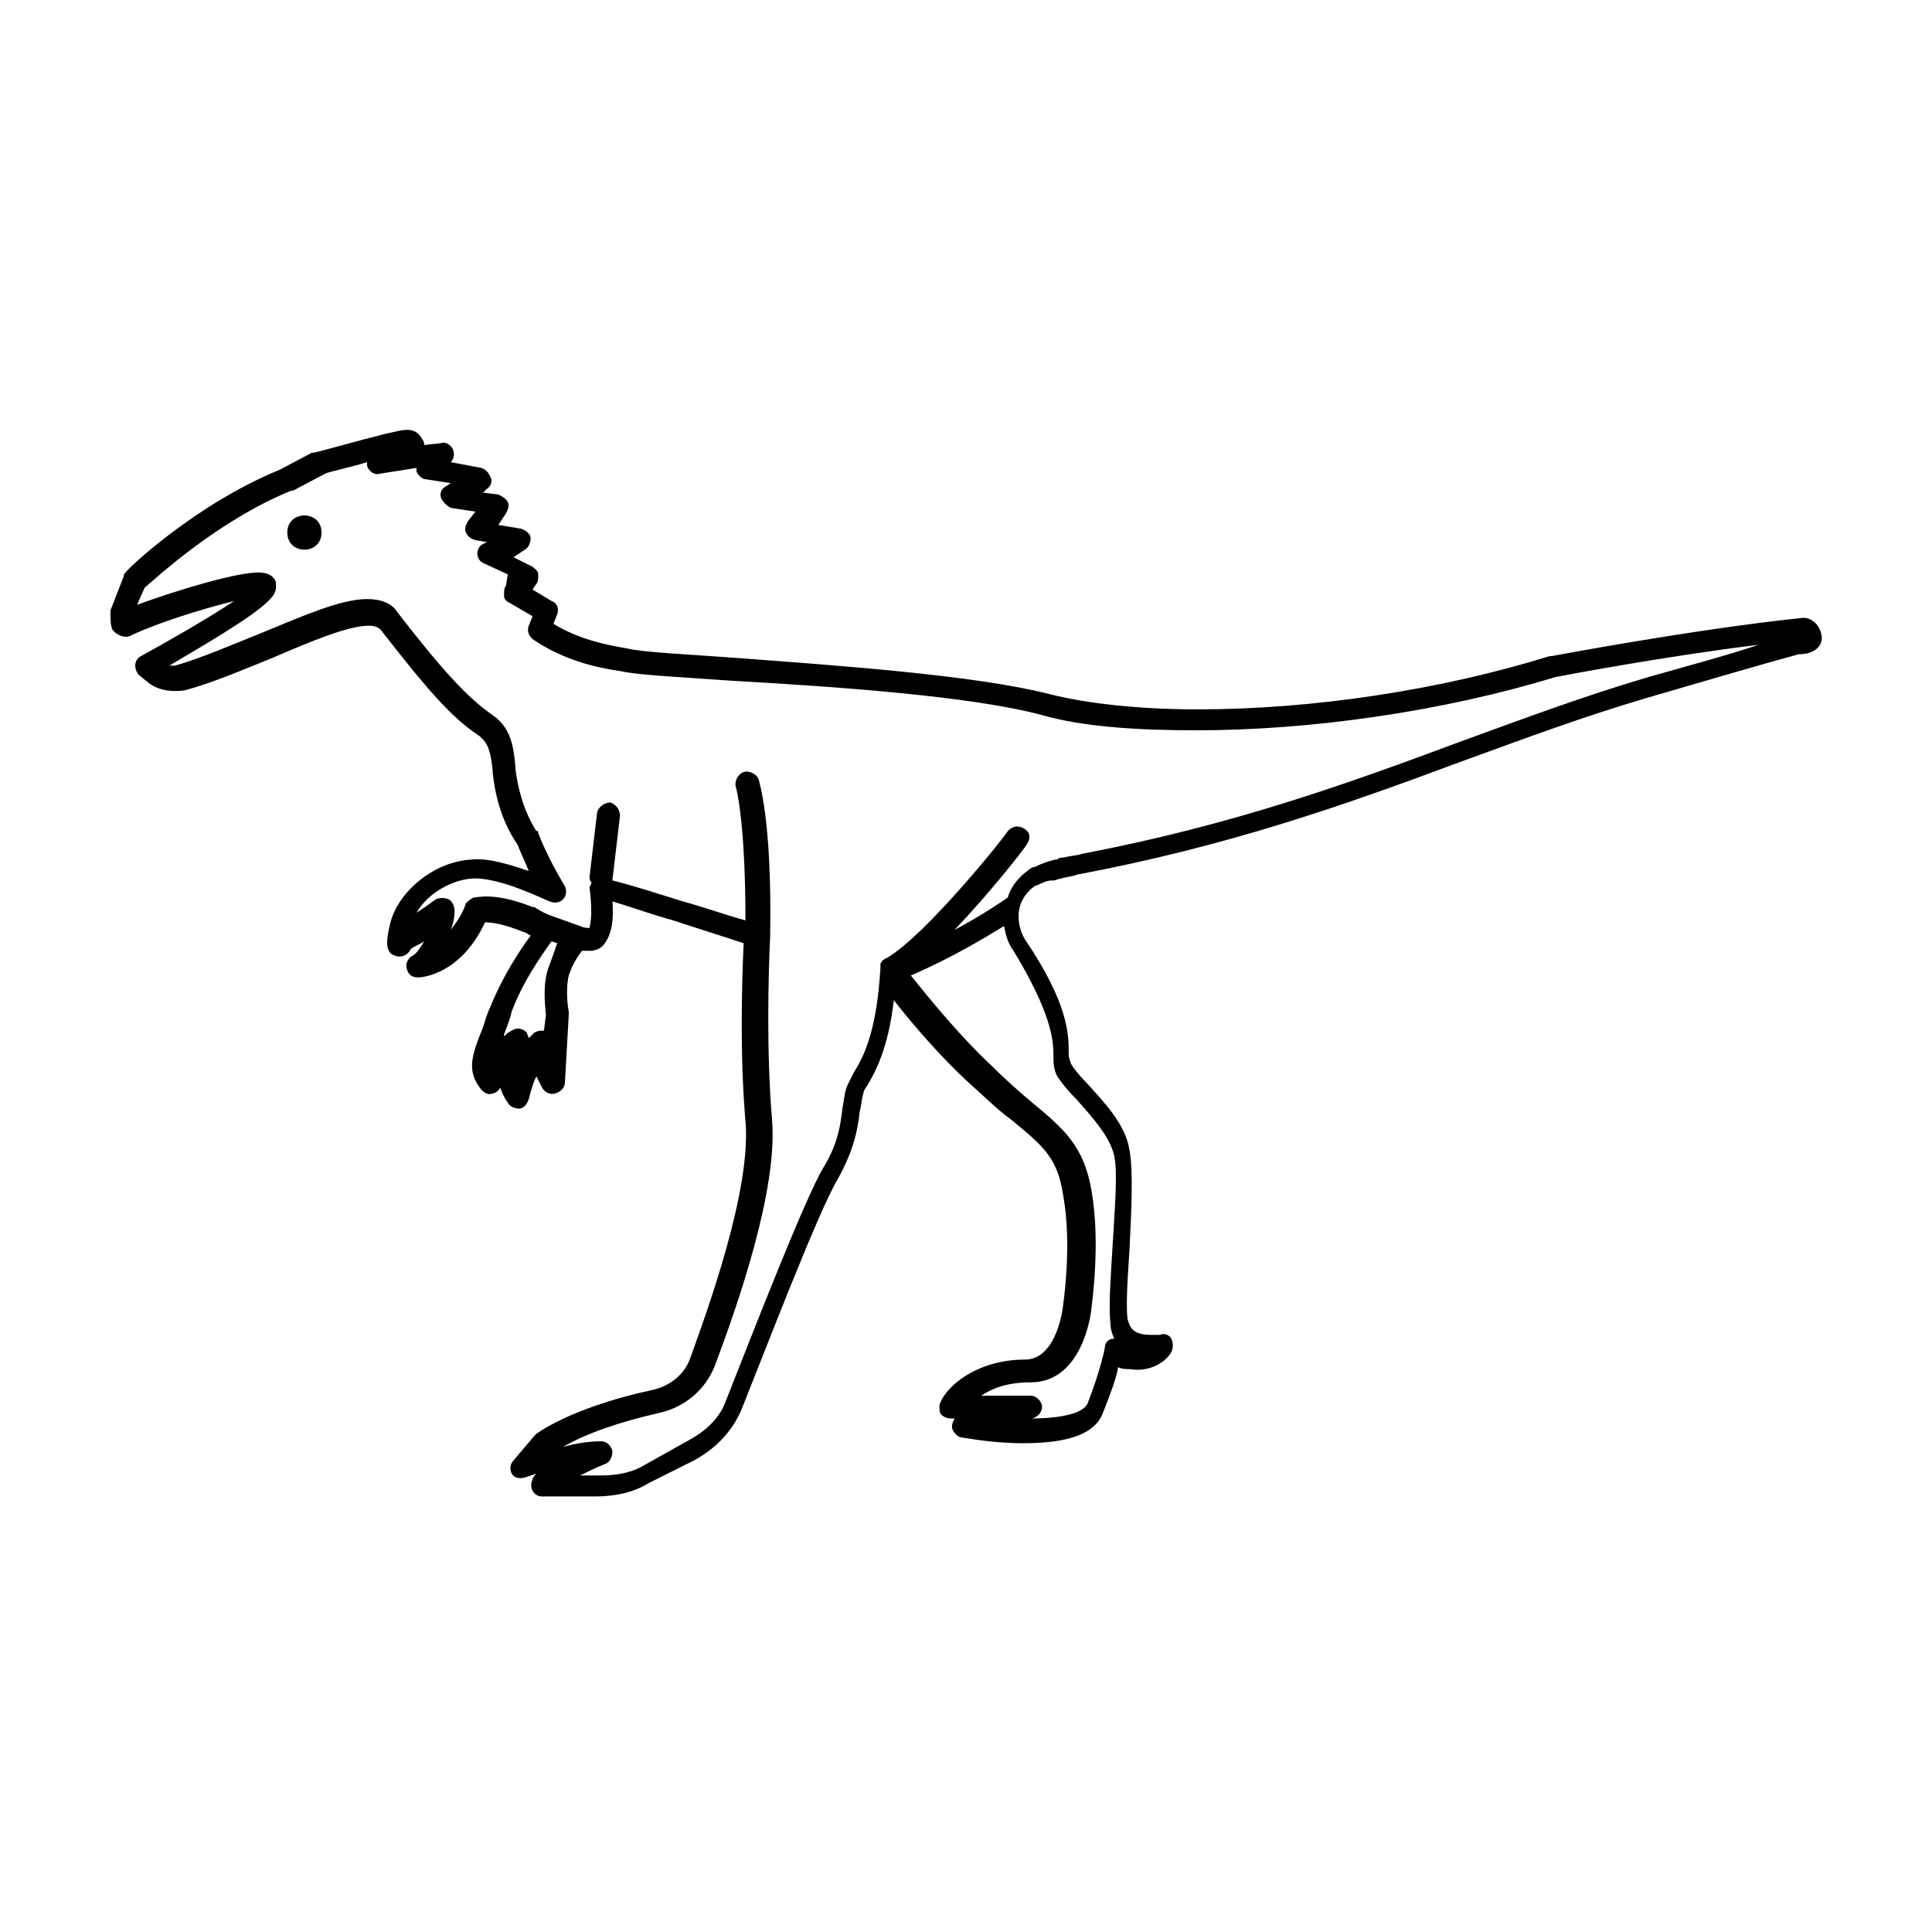 <?xml version="1.0" encoding="UTF-8"?>
<!-- Uploaded to: SVG Repo, www.svgrepo.com, Generator: SVG Repo Mixer Tools -->
<svg fill="#000000" width="800px" height="800px" version="1.1" viewBox="144 144 512 512" xmlns="http://www.w3.org/2000/svg">
 <g>
  <path d="m626.71 312.34c-0.504-3.023-3.023-5.039-5.543-4.535-28.719 3.023-66 10.078-66 10.078h-0.504c-29.223 9.07-62.977 14.105-93.203 14.105-15.617 0-29.223-1.512-39.297-4.031-19.648-5.039-55.922-7.559-82.625-9.574-13.602-1.008-25.191-1.512-29.223-2.519-6.047-1.008-13.098-2.519-19.648-6.551l1.008-2.519c0.504-1.512 0-3.023-1.512-3.527l-5.039-3.023 1.008-1.512c0.504-0.504 0.504-1.512 0.504-2.519 0-1.008-1.008-1.512-1.512-2.016l-5.039-2.519 3.023-2.016c1.008-0.504 1.512-2.016 1.512-3.023 0-1.008-1.008-2.016-2.519-2.519l-6.047-1.008 2.016-3.023c0.504-1.008 1.008-2.016 0.504-3.023-0.504-1.008-1.512-1.512-2.519-2.016l-4.031-0.504 1.008-1.008c1.008-0.504 1.512-2.016 1.008-3.023-0.504-1.008-1.008-2.016-2.519-2.519l-8.062-1.512c1.008-1.008 1.008-2.519 0.504-3.527-0.504-1.008-2.016-2.016-3.023-1.512l-4.535 0.504c0-0.504 0-1.008-0.504-1.512-0.504-1.008-1.512-2.519-4.031-2.519-1.512 0-3.023 0.504-5.543 1.008-8.062 2.016-18.641 5.039-19.145 5.039h-0.504l-8.566 4.535c-22.168 9.07-40.305 26.199-40.809 27.207-0.504 0.504-0.504 0.504-0.504 1.008l-3.527 9.07c0.016 2.527 0.016 4.039 0.52 5.047 1.008 1.512 3.527 2.519 5.039 1.512 7.559-3.527 19.145-7.055 27.207-9.07-7.559 5.039-19.145 11.586-24.688 14.609-1.008 0.504-1.512 1.512-1.512 2.519 0 1.008 0.504 2.016 1.008 2.519l2.516 2.016c2.519 2.016 6.047 2.519 9.574 2.016 7.559-2.016 15.617-5.543 23.176-8.566 10.578-4.535 20.152-8.566 25.695-8.566 1.512 0 2.519 0.504 3.023 1.008 12.594 16.121 18.641 23.176 26.199 28.215 2.519 2.016 3.023 4.535 3.527 9.07v0.504c0.504 5.039 2.016 12.594 6.551 19.145 1.008 2.519 2.016 4.535 3.023 7.055-4.535-1.512-10.578-3.527-15.113-3.023-10.078 0.504-19.648 8.566-21.664 17.129-1.008 4.535-1.008 6.047 0 7.559 0.504 0.504 1.512 1.008 2.519 1.008 1.512 0 2.519-1.008 3.023-2.016 0.504-0.504 2.016-1.008 3.527-2.016-1.008 1.512-2.016 3.527-3.527 4.031-1.008 1.008-1.512 2.016-1.008 3.527 0.504 1.512 1.512 2.016 3.023 2.016 0.504 0 11.082-0.504 17.633-14.609 2.016 0 5.039 0.504 10.078 2.519 0.504 0 1.008 0.504 2.016 1.008-3.023 4.031-7.559 11.082-10.578 18.641-1.008 2.016-1.512 4.031-2.016 5.543-3.023 7.559-4.535 11.586-0.504 16.625 1.008 1.008 2.016 1.512 3.023 1.008 0.504 0 1.512-0.504 2.016-1.512 0.504 1.512 1.008 2.519 2.016 4.031 0.504 1.008 2.016 1.512 3.023 1.512 1.008 0 2.016-1.008 2.519-2.519 0.504-2.016 1.008-4.031 2.016-6.047 0.504 1.008 1.008 2.016 1.512 3.023 0.504 1.008 2.016 2.016 3.527 1.512 1.512-0.504 2.519-1.512 2.519-3.023l1.008-17.633v-1.008s-1.008-5.039 0-9.574c0.504-1.512 1.512-4.031 3.527-6.551h2.016c1.512 0 3.023-0.504 4.031-2.016 1.008-1.512 2.519-4.031 2.016-11.082 5.039 1.512 10.578 3.527 16.121 5.039 6.047 2.016 12.594 4.031 18.641 6.047-0.504 11.082-1.008 30.23 0.504 47.359 1.512 18.137-10.078 49.879-14.609 62.473-1.512 4.535-5.543 7.559-10.078 8.566-9.574 2.016-22.672 6.047-30.73 11.586l-0.504 0.504-5.543 6.551c-1.008 1.008-1.008 2.519-0.504 3.527 0.504 1.008 2.016 1.512 3.527 1.008l3.023-1.008c-0.504 0.504-1.008 1.008-1.008 1.512-0.504 1.008-0.504 2.016 0 3.023 0.504 1.008 1.512 1.512 2.519 1.512h14.105c5.039 0 10.078-1.008 14.105-3.527l12.09-6.047c5.543-3.023 10.078-7.559 12.594-13.602 6.047-15.113 20.152-51.891 25.191-60.457 4.535-8.062 5.543-13.602 6.047-18.137 0.504-2.016 0.504-3.527 1.008-5.039 0-0.504 0.504-1.512 1.008-2.016 2.016-3.527 5.543-9.574 7.055-22.672 5.543 7.055 12.594 15.113 19.648 21.664 4.535 4.031 8.062 7.559 11.586 10.078 8.566 7.055 12.09 10.078 13.602 19.648 2.519 13.602 0 29.223 0 29.727 0 0-1.512 14.105-10.078 14.105-12.594 0-21.16 7.055-22.672 12.09 0 1.008 0 2.016 0.504 2.519 0.504 0.504 1.512 1.008 2.519 1.008h1.008c-0.504 1.008-1.008 2.016-0.504 3.023s1.512 2.016 2.519 2.016c0.504 0 7.559 1.512 16.121 1.512 12.09 0 19.145-2.519 21.16-8.062 2.016-5.039 3.527-9.07 4.031-12.09 1.008 0.504 2.016 0.504 3.023 0.504 6.047 1.008 10.078-2.519 11.082-4.535 0.504-1.008 0.504-2.519 0-3.527-0.504-1.008-2.016-1.512-3.023-1.008h-2.519c-5.543 0-5.543-3.023-6.047-4.031-0.504-3.527 0-11.082 0.504-18.641 0.504-10.078 1.008-21.16 0-26.199-1.008-7.055-7.055-13.098-11.586-18.137-2.016-2.016-3.527-4.031-4.031-5.039 0-0.504-0.504-1.008-0.504-2.519 0-5.039 0-13.098-11.586-30.23-1.512-2.519-2.016-5.543-1.512-8.062 0.504-2.519 2.016-4.535 4.031-6.047 1.512-0.504 3.023-1.512 4.535-1.512h0.504c0.504 0 1.512-0.504 2.016-0.504 1.512-0.504 3.023-0.504 4.031-1.008 40.305-7.559 71.539-18.641 101.27-29.727 16.625-6.047 32.746-12.09 49.879-17.129 15.617-4.535 29.223-8.566 40.305-11.586 4.519 0 6.531-2.519 6.027-5.039zm-337.55 88.672c-1.512 5.039-0.504 10.578-0.504 12.09l-0.504 4.031c-1.008 0-1.512 0-2.519 0.504-0.504 0.504-1.008 1.008-1.512 1.512 0-0.504-0.504-1.008-0.504-1.512-1.008-1.008-2.519-1.512-4.031-0.504-1.008 0.504-1.512 1.008-2.016 1.512v-0.504c0.504-1.512 1.512-3.527 2.016-6.047 3.023-8.062 8.062-15.113 10.578-18.641l1.512 0.504c-1.004 3.023-2.012 5.543-2.516 7.055zm134.01 22.668c0 2.016 0 3.527 1.008 5.543 1.008 1.512 2.519 3.527 5.039 6.047 4.031 4.535 9.07 10.078 10.078 15.113 1.008 4.535 0 15.617-0.504 24.688-0.504 8.062-1.008 15.617-0.504 19.648 0 1.512 0.504 3.023 1.008 4.031-1.512 0-2.519 1.008-2.519 2.519 0 0-1.008 5.543-4.535 14.609-1.008 2.519-6.551 4.031-15.113 4.031 1.512 0 3.023-1.512 3.023-3.023 0-1.512-1.512-3.023-3.023-3.023h-13.098c3.023-2.016 7.055-3.527 13.098-3.527 14.105 0 16.121-19.145 16.121-19.648s2.519-17.129 0-31.234c-2.016-11.586-7.055-16.121-15.617-23.176-3.023-2.519-7.055-6.047-11.082-10.078-7.559-7.055-15.113-16.121-21.16-23.68 11.586-5.039 19.648-10.078 24.688-13.098 0.504 2.519 1.008 4.535 2.519 6.551 10.074 16.625 10.574 23.68 10.574 27.707zm157.7-100.26c-17.129 5.039-33.25 11.082-49.879 17.129-29.727 11.082-60.457 22.168-100.26 29.727-1.512 0.504-3.023 0.504-5.039 1.008h-0.504s-0.504 0-1.008 0.504h-0.504c-2.016 0.504-3.527 1.008-5.543 2.016h-0.504c-3.023 2.016-5.543 4.535-6.551 8.062-1.512 1.008-6.551 4.535-14.105 8.566 9.574-10.078 18.641-21.664 19.145-22.672 1.008-1.512 1.008-3.023-0.504-4.031-1.512-1.008-3.023-1.008-4.535 0.504 0 0.504-21.664 27.711-32.242 33.754-0.504 0-0.504 0.504-1.008 0.504 0 0.504-0.504 0.504-0.504 1.008v0.504 0.504c-1.008 17.129-4.535 23.68-7.055 27.711-0.504 1.008-1.008 2.016-1.512 3.023-1.008 2.016-1.008 4.031-1.512 6.551-0.504 4.031-1.008 9.07-5.039 15.617-5.039 8.566-18.137 42.32-25.695 61.465-1.512 4.535-5.039 8.062-9.574 10.578l-12.586 7.051c-3.527 2.016-7.559 2.519-11.586 2.519h-5.039c2.016-1.008 4.031-2.016 6.551-3.023 1.512-0.504 2.016-2.016 2.016-3.527-0.504-1.512-1.512-2.519-3.023-2.519-3.023 0-6.551 0.504-10.078 1.512 6.047-3.527 14.609-6.551 25.695-9.07 6.551-1.512 12.09-6.047 14.609-12.594 6.047-16.121 16.625-46.352 15.113-64.992-1.512-17.633-1.008-38.289-0.504-48.871 0.504-31.234-3.023-40.809-3.023-41.312-0.504-1.512-2.519-2.519-4.031-2.016-1.512 0.504-2.519 2.519-2.016 4.031 0 0 2.519 8.566 2.519 35.266-5.543-1.512-11.082-3.527-16.625-5.039-6.551-2.016-12.594-4.031-18.641-5.543l2.016-17.129c0-1.512-1.008-3.023-2.519-3.527-1.512 0-3.023 1.008-3.527 2.519l-2.016 17.129c0 0.504 0 1.008 0.504 1.512 0 0.504-0.504 1.008-0.504 1.512 1.008 7.559 0 10.078 0 10.578-0.504 0-1.512 0-2.519-0.504l-7.055-2.519c-3.023-1.008-5.039-2.519-5.039-2.519h-0.504c-10.078-4.031-14.609-2.519-15.617-2.519-1.008 0.504-1.512 1.008-2.016 1.512-1.008 3.023-2.519 5.039-4.031 7.055 1.008-2.519 1.008-4.535 1.008-5.039 0-1.008-0.504-2.519-1.512-3.023-1.008-0.504-2.519-0.504-3.527 0-2.016 1.512-3.527 2.519-5.039 3.527 2.519-4.535 8.566-8.566 14.609-9.07 7.559-0.504 20.152 6.047 20.656 6.047 1.008 0.504 2.519 0.504 3.527-0.504 1.008-1.008 1.008-2.519 0.504-3.527-3.023-5.039-5.543-10.078-7.055-14.105 0-0.504 0-0.504-0.504-0.504-3.527-5.543-5.039-12.09-5.543-16.625v-0.504c-0.504-5.039-1.008-10.078-6.047-13.602-6.551-4.535-13.098-11.586-25.191-27.207-1.512-2.519-4.535-3.527-8.062-3.527-7.055 0-17.129 4.535-28.215 9.07-7.559 3.023-15.617 6.551-22.672 8.566h-1.512c7.559-4.535 22.672-13.098 26.703-17.633 2.016-2.016 1.512-3.527 1.512-4.535-0.504-1.512-2.016-2.519-4.535-2.519-6.047 0-21.16 4.535-32.242 8.566l2.016-4.535c3.023-2.519 19.145-17.633 38.793-25.695h0.504l8.566-4.535c1.008-0.504 6.047-1.512 11.082-3.023v1.008c0.504 1.512 2.016 2.519 3.527 2.016l9.574-1.512v1.008c0.504 1.008 1.512 2.016 2.519 2.016l6.551 1.008-1.512 1.008c-1.008 0.504-1.512 2.016-1.008 3.023 0.504 1.008 1.512 2.016 2.519 2.519l6.551 1.008-2.016 2.519c-0.504 1.008-1.008 2.016-0.504 3.023 0.504 1.008 1.008 1.512 2.519 2.016l3.023 0.504-1.008 0.504c-1.008 0.504-1.512 1.512-1.512 2.519 0 1.008 0.504 2.016 1.512 2.519l6.551 3.023-0.496 3.027c-0.504 0.504-0.504 1.512-0.504 2.519 0 1.008 0.504 1.512 1.512 2.016l6.047 3.527-1.008 2.519c-0.504 1.512 0 2.519 1.008 3.527 8.062 5.543 16.625 7.559 23.68 8.566 4.535 1.008 15.617 1.512 29.727 2.519 26.703 1.512 62.977 4.031 81.617 9.07 10.578 3.023 24.688 4.031 40.809 4.031 30.73 0 65.496-5.039 95.219-14.105 2.519-0.504 29.223-5.543 53.906-8.566-9.07 3.016-18.645 5.535-29.223 8.555z"/>
  <path d="m229.21 285.13c0 6.047-9.07 6.047-9.07 0 0-6.043 9.07-6.043 9.07 0"/>
 </g>
</svg>